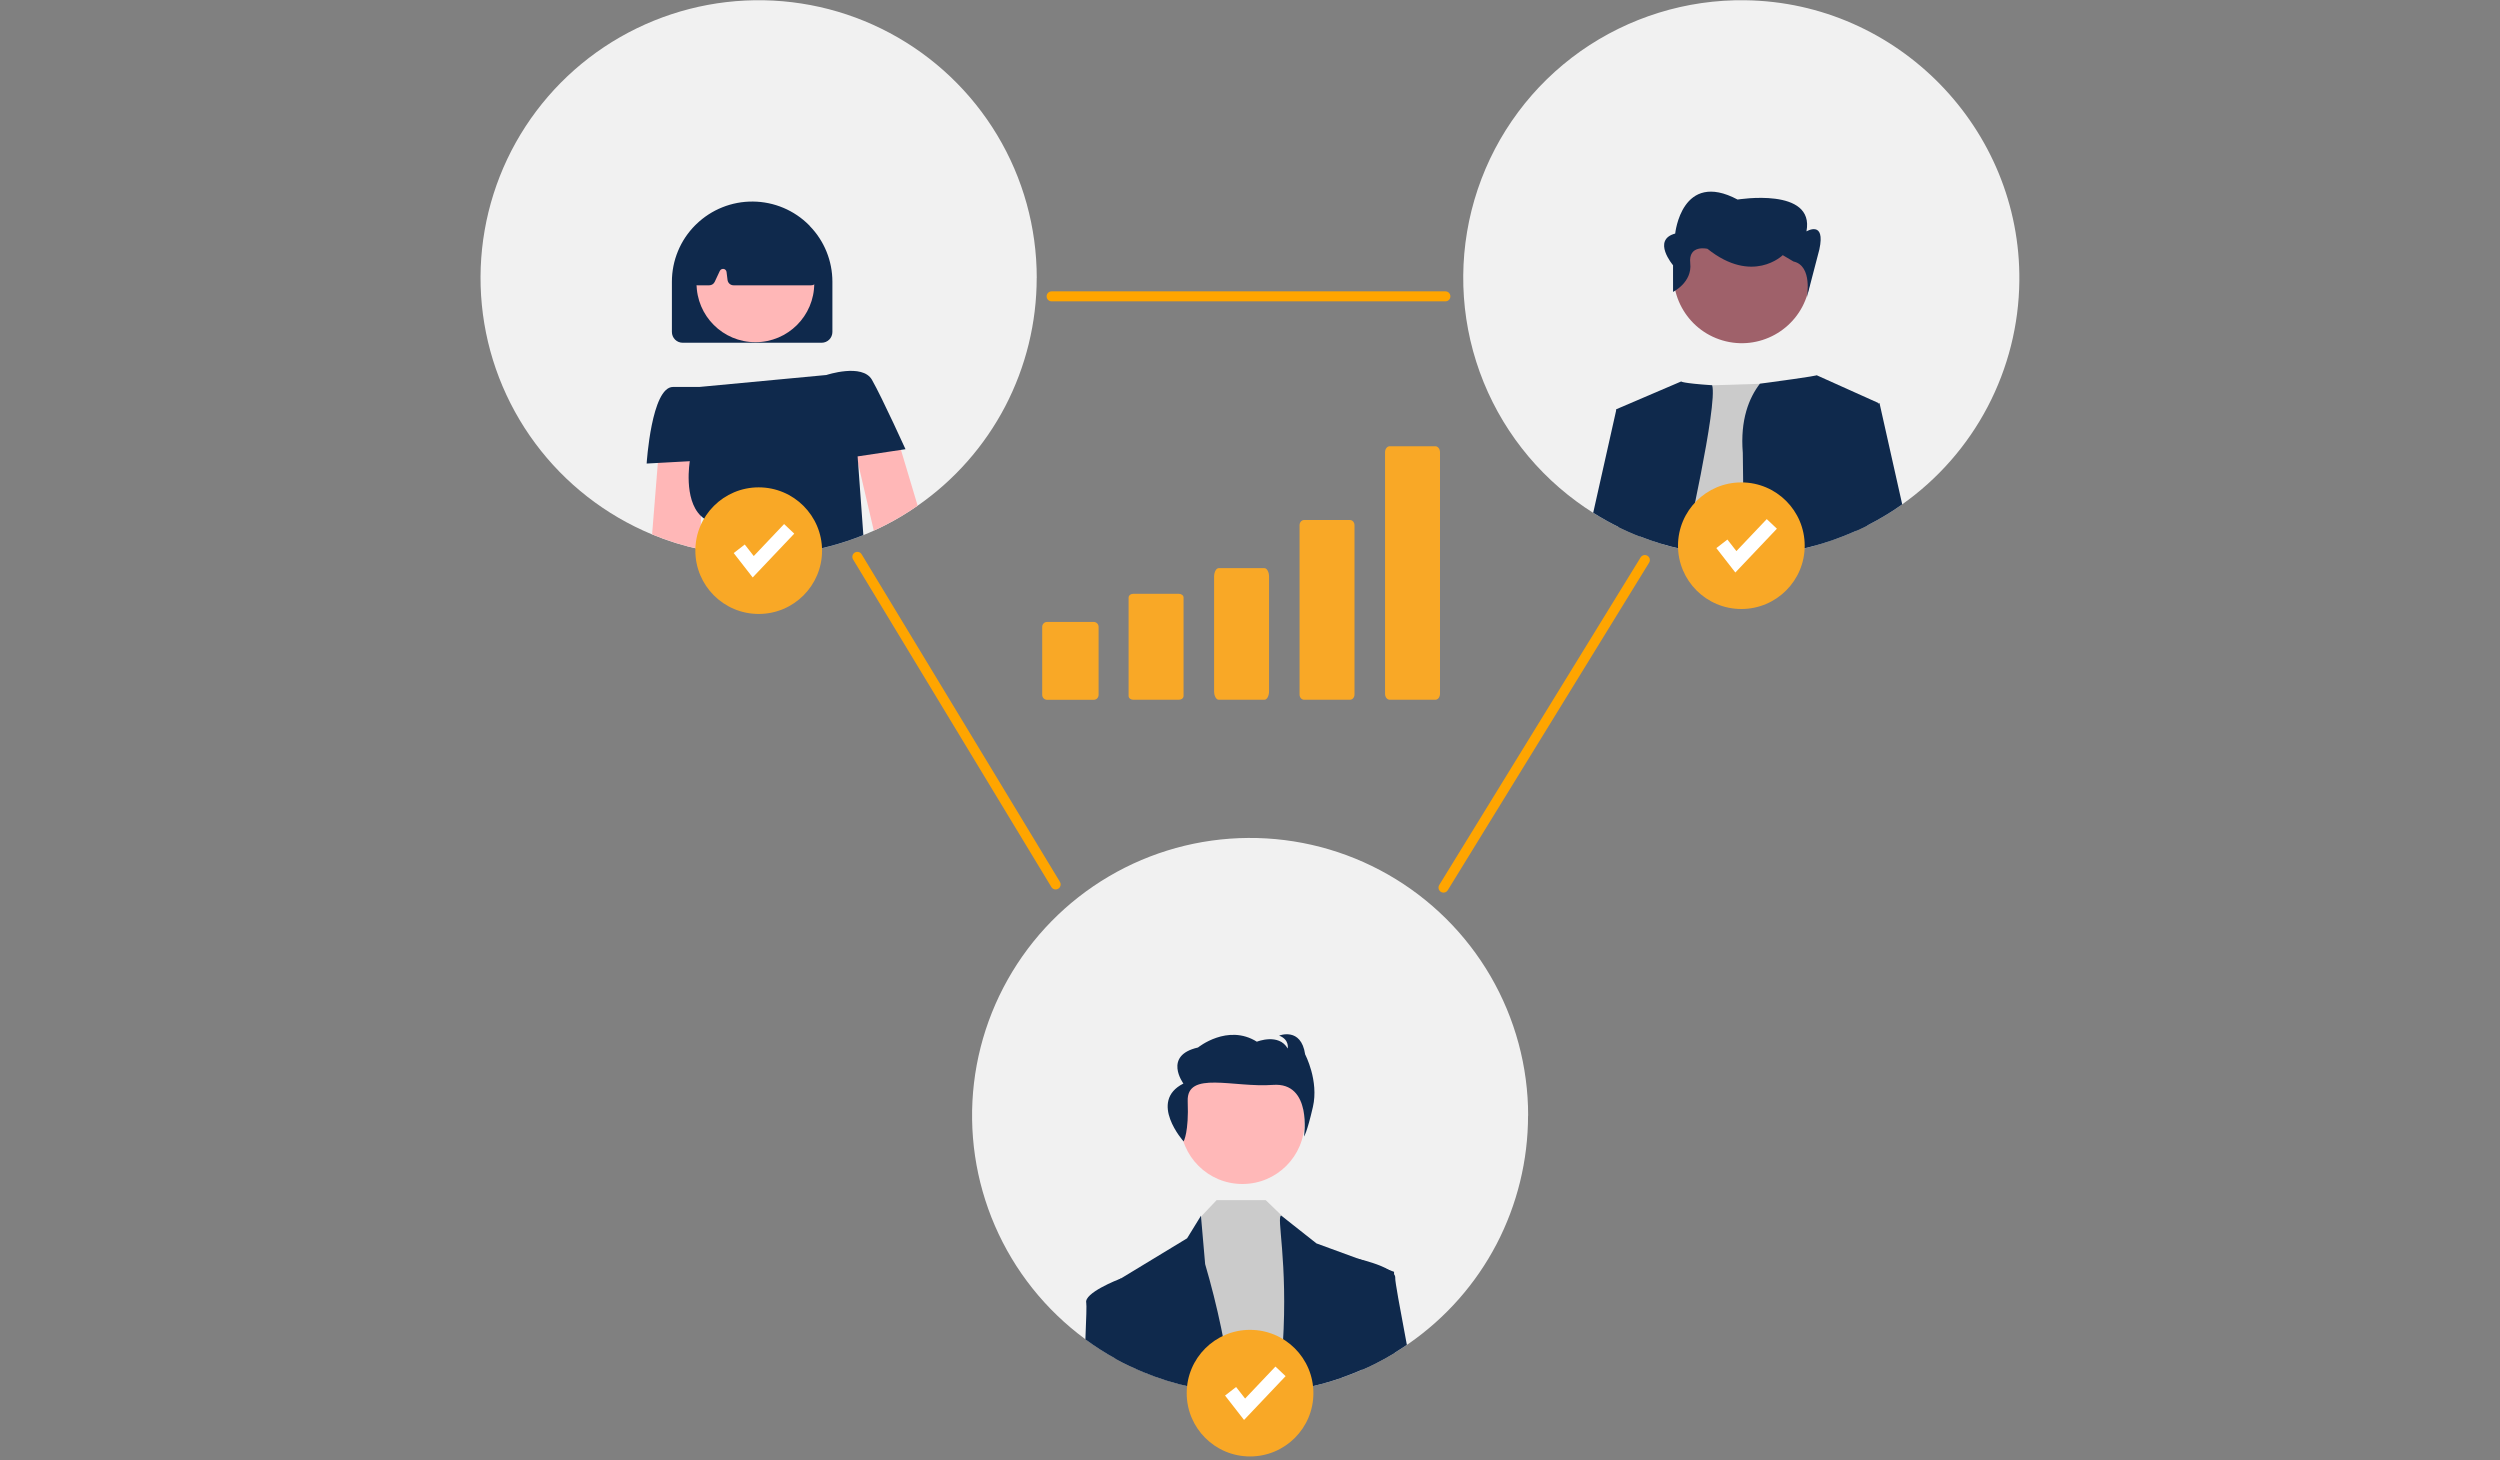 <svg width="500" height="292" viewBox="0 0 500 292" fill="none" xmlns="http://www.w3.org/2000/svg">
<rect x="0" y="0" width="500" height="292" fill="#808080" stroke="none"/>
<g clip-path="url(#clip0_141_1461)">
<path d="M218.76 139.96H209.4C209.15 139.96 208.9 139.85 208.72 139.67C208.54 139.48 208.44 139.23 208.44 138.96V125.39C208.44 125.12 208.54 124.87 208.72 124.68C208.9 124.49 209.14 124.39 209.4 124.39H218.76C219.01 124.39 219.26 124.5 219.44 124.68C219.62 124.87 219.72 125.12 219.72 125.39V138.96C219.72 139.23 219.62 139.48 219.44 139.67C219.26 139.86 219.02 139.96 218.76 139.96Z" fill="#F9A826"/>
<path d="M235.78 139.95H226.65C226.4 139.95 226.17 139.87 225.99 139.73C225.81 139.59 225.72 139.4 225.72 139.2V119.51C225.72 119.31 225.82 119.12 225.99 118.98C226.16 118.84 226.4 118.76 226.65 118.76H235.78C236.03 118.76 236.26 118.84 236.44 118.98C236.62 119.12 236.71 119.31 236.71 119.51V139.2C236.71 139.4 236.61 139.59 236.44 139.73C236.27 139.87 236.03 139.95 235.78 139.95Z" fill="#F9A826"/>
<path d="M252.88 139.95H243.75C243.5 139.95 243.27 139.77 243.09 139.45C242.91 139.13 242.82 138.7 242.82 138.25V115.33C242.82 114.88 242.92 114.45 243.09 114.13C243.26 113.81 243.5 113.63 243.75 113.63H252.88C253.13 113.63 253.36 113.81 253.54 114.13C253.72 114.45 253.81 114.88 253.81 115.33V138.25C253.81 138.7 253.71 139.13 253.54 139.45C253.37 139.77 253.13 139.95 252.88 139.95Z" fill="#F9A826"/>
<path d="M269.97 139.95H260.84C260.6 139.95 260.36 139.85 260.19 139.66C260.02 139.47 259.91 139.2 259.91 138.92V105.03C259.91 104.75 260.02 104.49 260.19 104.29C260.36 104.1 260.6 103.99 260.84 104H269.97C270.21 104 270.45 104.1 270.62 104.29C270.79 104.48 270.9 104.75 270.9 105.03V138.92C270.9 139.2 270.79 139.46 270.62 139.66C270.45 139.85 270.21 139.96 269.97 139.95Z" fill="#F9A826"/>
<path d="M287.07 139.95H277.94C277.69 139.95 277.46 139.82 277.28 139.6C277.1 139.38 277.01 139.07 277.01 138.76V90.44C277.01 90.12 277.11 89.82 277.28 89.6C277.45 89.38 277.69 89.25 277.94 89.25H287.07C287.32 89.25 287.55 89.38 287.73 89.6C287.91 89.82 288 90.13 288 90.44V138.76C288 139.08 287.9 139.38 287.73 139.6C287.56 139.82 287.32 139.95 287.07 139.95Z" fill="#F9A826"/>
<path d="M207.34 55.57C207.34 64.52 205.18 73.34 201.04 81.28C196.89 89.22 190.88 96.03 183.53 101.14C181.46 102.59 179.29 103.89 177.03 105.04C176.28 105.42 175.53 105.79 174.76 106.13C174.07 106.45 173.38 106.74 172.67 107.03C163.93 110.56 154.44 111.83 145.07 110.71C143.45 110.52 141.85 110.26 140.27 109.92C140.2 109.91 140.13 109.89 140.06 109.88C136.75 109.18 133.52 108.18 130.4 106.88C121.1 103.02 113.02 96.72 107.03 88.64C101.04 80.56 97.35 71.01 96.37 61C95.39 50.99 97.15 40.91 101.45 31.82C105.76 22.73 112.46 14.98 120.83 9.4C129.23 3.81 138.96 0.6 149.02 0.11C159.08 -0.38 169.08 1.86 177.96 6.6C186.84 11.34 194.26 18.4 199.44 27.02C204.62 35.64 207.35 45.51 207.35 55.57H207.34Z" fill="#F1F1F1"/>
<path d="M161.98 45.21C161.93 45.15 161.88 45.1 161.83 45.05C158.86 42.05 154.82 40.35 150.6 40.31C146.38 40.27 142.31 41.89 139.28 44.82C139.25 44.85 139.22 44.88 139.19 44.91C139.15 44.94 139.12 44.98 139.08 45.01C137.59 46.5 136.4 48.26 135.6 50.21C134.79 52.16 134.38 54.24 134.38 56.35V66.4C134.38 66.97 134.61 67.52 135.01 67.92C135.41 68.32 135.96 68.55 136.53 68.55H164.33C164.9 68.55 165.45 68.32 165.85 67.92C166.25 67.52 166.48 66.97 166.48 66.4V56.35C166.48 52.2 164.87 48.2 161.97 45.22L161.98 45.21Z" fill="#0F294C"/>
<path d="M151.08 68.44C157.58 68.44 162.85 63.18 162.85 56.68C162.85 50.18 157.58 44.92 151.08 44.92C144.58 44.92 139.31 50.18 139.31 56.68C139.31 63.18 144.58 68.44 151.08 68.44Z" fill="#FFB7B7"/>
<path d="M163.45 55.69L162.06 45.99C162.02 45.69 161.86 45.42 161.63 45.23C161.55 45.17 161.47 45.11 161.38 45.07C154.26 41.74 147.04 41.74 139.92 45.07C139.82 45.11 139.74 45.17 139.66 45.24C139.63 45.26 139.6 45.29 139.57 45.32C139.38 45.52 139.26 45.77 139.23 46.04L138.3 55.75C138.28 55.92 138.3 56.08 138.36 56.24C138.41 56.4 138.5 56.54 138.61 56.67C138.79 56.87 139.03 57 139.3 57.04C139.36 57.05 139.43 57.06 139.5 57.06H141.86C142.09 57.06 142.31 56.99 142.5 56.87C142.69 56.75 142.85 56.57 142.94 56.37L143.96 54.19C144.03 54.05 144.14 53.93 144.27 53.86C144.41 53.79 144.57 53.76 144.72 53.78C144.87 53.8 145.02 53.88 145.12 53.99C145.22 54.1 145.3 54.25 145.31 54.4L145.51 56.01C145.55 56.3 145.69 56.56 145.91 56.76C146.13 56.95 146.41 57.06 146.7 57.06H162.24C162.44 57.06 162.64 57.01 162.82 56.91C162.94 56.84 163.05 56.76 163.15 56.65C163.26 56.52 163.35 56.37 163.39 56.2C163.44 56.04 163.45 55.86 163.42 55.69H163.45Z" fill="#0F294C"/>
<path d="M180.19 89.98L183.53 101.13C181.46 102.58 179.29 103.88 177.03 105.03C176.28 105.41 175.53 105.78 174.76 106.12L171.3 91.32L169.96 85.58L178.59 84.62L180.19 89.97V89.98Z" fill="#FFB7B7"/>
<path d="M140.49 88.13L140.2 103.2L140.08 109.87C136.77 109.17 133.54 108.17 130.42 106.87L131.57 92.59L131.86 88.99L140.5 88.13H140.49Z" fill="#FFB7B7"/>
<path d="M180.19 89.98L171.52 91.28L171.63 92.7L172.67 107.02C163.93 110.55 154.44 111.82 145.07 110.7C143.45 110.51 141.85 110.25 140.27 109.91C140.98 106.93 141.59 104.25 140.84 103.73C140.61 103.57 140.4 103.39 140.19 103.2C136.66 99.84 137.96 92.24 137.96 92.24L131.55 92.59L129.33 92.71C129.33 92.71 130.29 77.39 134.6 77.39H139.87L165.28 75C165.28 75 172.47 72.61 174.39 75.96C175.4 77.72 177.19 81.44 178.67 84.59C180.01 87.45 181.1 89.84 181.1 89.84L180.18 89.98H180.19Z" fill="#0F294C"/>
<path d="M403.87 56.18C403.78 64.95 401.61 73.57 397.54 81.34C393.47 89.11 387.61 95.8 380.44 100.87C380.32 100.96 380.19 101.05 380.06 101.14C379.93 101.24 379.79 101.33 379.65 101.42C378.84 101.98 378.02 102.51 377.19 103.01C376.01 103.73 374.8 104.4 373.57 105.03C373.53 105.05 373.49 105.07 373.45 105.09C372.74 105.45 372.03 105.8 371.3 106.12C371.28 106.12 371.26 106.14 371.23 106.15C371.06 106.23 370.88 106.31 370.71 106.38C369.37 106.97 368.01 107.51 366.62 107.99C365.44 108.41 364.23 108.78 363.02 109.11C360.53 109.8 357.99 110.3 355.42 110.63C353.23 110.91 351.03 111.06 348.82 111.08C348.64 111.08 348.46 111.08 348.27 111.08C347.07 111.08 345.87 111.04 344.68 110.97C343.65 110.9 342.62 110.81 341.6 110.69C340.03 110.5 338.48 110.25 336.96 109.93C336.89 109.93 336.83 109.91 336.76 109.89C336.71 109.89 336.65 109.87 336.6 109.86C335.07 109.54 333.56 109.15 332.07 108.7C330.67 108.28 329.31 107.8 327.96 107.27C327.62 107.14 327.27 107 326.93 106.86C326.08 106.51 325.24 106.14 324.42 105.74C324.18 105.63 323.95 105.52 323.71 105.4C322.91 105.01 322.13 104.61 321.36 104.17C320.43 103.66 319.53 103.12 318.63 102.56C317.5 101.85 316.4 101.1 315.33 100.31C305.83 93.34 298.8 83.54 295.24 72.32C291.68 61.1 291.79 49.04 295.54 37.88C299.29 26.72 306.49 17.04 316.11 10.24C325.75 3.46 337.28 -0.12 349.06 0.05C379.55 0.47 404.2 25.74 403.87 56.19V56.18Z" fill="#F1F1F1"/>
<path d="M336.6 109.87C335.07 109.55 333.56 109.16 332.07 108.71L337.16 77.22L342.43 77.06L351.98 76.76L356.88 76.61C356.88 76.61 360.36 91.86 363.01 109.14C360.52 109.83 357.98 110.33 355.41 110.66C353.22 110.94 351.02 111.09 348.81 111.11C348.63 111.11 348.45 111.11 348.26 111.11C347.06 111.11 345.86 111.07 344.67 111C343.63 110.93 342.61 110.84 341.59 110.72C340.02 110.53 338.47 110.28 336.95 109.96C336.88 109.96 336.82 109.94 336.75 109.92C336.7 109.92 336.64 109.9 336.59 109.89L336.6 109.87Z" fill="#CBCBCB"/>
<path d="M336.97 109.94C336.9 109.94 336.84 109.92 336.77 109.9C336.72 109.9 336.66 109.88 336.61 109.87C335.08 109.55 333.57 109.16 332.08 108.71C330.68 108.29 329.32 107.81 327.97 107.28C327.63 107.15 327.28 107.01 326.94 106.87C326.09 106.52 325.25 106.15 324.43 105.75C324.19 105.64 323.96 105.53 323.72 105.41L323.3 81.83L336.24 76.29C336.24 76.29 336.28 76.63 342.43 77.05C343.6 80.86 336.97 109.94 336.97 109.94Z" fill="#0F294C"/>
<path d="M375.65 80.71L373.21 93.52L373.44 105.1C372.73 105.46 372.02 105.81 371.29 106.13C371.27 106.13 371.25 106.15 371.22 106.16C371.05 106.24 370.87 106.32 370.7 106.39C369.36 106.98 368 107.52 366.61 108C365.43 108.42 364.22 108.79 363.01 109.12C360.52 109.81 357.98 110.31 355.41 110.64C353.22 110.92 351.02 111.07 348.81 111.09L348.56 90.57C348.02 83.95 349.8 79.58 351.98 76.74C363.6 75.19 363.34 75.05 363.34 75.05L375.66 80.59L375.64 80.7L375.65 80.71Z" fill="#0F294C"/>
<path d="M328.85 83.67L327.97 107.27C327.63 107.14 327.28 107 326.94 106.86C326.09 106.51 325.25 106.14 324.43 105.74C324.19 105.63 323.96 105.52 323.72 105.4C322.92 105.01 322.14 104.61 321.37 104.17C320.44 103.66 319.54 103.12 318.64 102.56L323.29 81.82L328.84 83.67H328.85Z" fill="#0F294C"/>
<path d="M380.44 100.87C380.32 100.96 380.19 101.05 380.06 101.14C379.93 101.24 379.79 101.33 379.65 101.42C378.84 101.98 378.02 102.51 377.19 103.01C376.01 103.73 374.8 104.4 373.57 105.03C373.53 105.05 373.49 105.07 373.45 105.09C372.72 105.46 371.98 105.82 371.24 106.15L370.36 82.46L375.66 80.7L375.9 80.62L380.44 100.86V100.87Z" fill="#0F294C"/>
<path d="M361.5 58.79C363.63 51.53 359.48 43.93 352.23 41.81C344.98 39.69 337.38 43.85 335.25 51.11C333.12 58.37 337.27 65.97 344.52 68.09C351.77 70.21 359.37 66.05 361.5 58.79Z" fill="#9F616A"/>
<path d="M334.61 58.38V53.05C334.61 53.05 330.31 47.99 335.04 46.71C335.04 46.71 336.33 33.96 347.52 39.91C347.52 39.91 363.01 37.36 361.29 46.28C361.29 46.28 365.16 43.95 363.87 49.9L361.37 59.48C361.37 59.48 362.58 53.15 358.7 52.3L356.55 51.03C356.55 51.03 350.53 56.98 341.49 49.76C341.49 49.76 337.62 48.84 338.05 52.66C338.48 56.48 334.61 58.38 334.61 58.38Z" fill="#0F294C"/>
<path d="M305.61 223.12C305.61 232.07 303.45 240.89 299.31 248.83C295.16 256.77 289.15 263.58 281.8 268.69C281.67 268.79 281.53 268.88 281.39 268.97C280.58 269.53 279.76 270.06 278.93 270.56C277.75 271.28 276.54 271.95 275.31 272.58C274.56 272.96 273.81 273.33 273.04 273.67C272.85 273.76 272.65 273.85 272.46 273.93C271.12 274.52 269.76 275.06 268.37 275.54C264.74 276.81 260.98 277.7 257.17 278.18C254.8 278.48 252.42 278.64 250.03 278.63C248.83 278.63 247.63 278.59 246.44 278.52C245.4 278.45 244.38 278.36 243.36 278.24C241.73 278.04 240.11 277.78 238.52 277.44C238.47 277.44 238.41 277.42 238.36 277.41C235.05 276.71 231.82 275.71 228.7 274.41C227.85 274.06 227.01 273.69 226.19 273.29C225.15 272.8 224.13 272.28 223.13 271.72C214.55 266.98 207.37 260.07 202.33 251.67C197.29 243.27 194.56 233.69 194.42 223.9C194.28 214.11 196.74 204.46 201.54 195.92C206.34 187.38 213.32 180.26 221.76 175.29C230.21 170.31 239.82 167.66 249.62 167.59C259.42 167.52 269.07 170.04 277.59 174.9C286.11 179.76 293.18 186.77 298.11 195.24C303.03 203.71 305.63 213.33 305.63 223.12H305.61Z" fill="#F1F1F1"/>
<path d="M248.48 236.8C255.34 236.8 260.9 231.25 260.9 224.4C260.9 217.55 255.34 212 248.48 212C241.62 212 236.06 217.55 236.06 224.4C236.06 231.25 241.62 236.8 248.48 236.8Z" fill="#FFB8B8"/>
<path d="M243.34 278.25C241.71 278.05 240.09 277.79 238.5 277.45L240.01 243.52L240.23 243.29L243.32 240.03H253.15L256.78 243.54L257.09 243.84L264.85 251.26L268.35 275.54C264.72 276.81 260.96 277.7 257.15 278.18C254.78 278.48 252.4 278.64 250.01 278.63C248.81 278.63 247.61 278.59 246.42 278.51C245.38 278.44 244.36 278.35 243.34 278.23V278.25Z" fill="#CBCBCB"/>
<path d="M226.17 273.29C225.13 272.8 224.11 272.28 223.11 271.73C223.01 262.54 222.94 256.44 222.94 256.44L224.11 255.73C224.11 255.73 224.14 255.72 224.15 255.71L237.42 247.66L240.2 243.14V243.3L241.03 252.83C243.5 261.25 245.3 269.84 246.4 278.54C245.36 278.47 244.34 278.38 243.32 278.26C241.69 278.06 240.07 277.8 238.48 277.46C238.43 277.46 238.37 277.44 238.32 277.43C235.01 276.73 231.78 275.73 228.66 274.43C227.81 274.08 226.97 273.71 226.15 273.31L226.17 273.29Z" fill="#0F294C"/>
<path d="M268.35 275.55C264.72 276.82 260.96 277.71 257.15 278.19C256.62 275.1 256.43 271.96 256.57 268.83C257.61 252.3 255.22 243.13 256.25 243.13L256.78 243.54L263.29 248.68L271.87 251.82L277.77 253.98L278.81 254.36V254.85C278.81 256.55 278.82 262.52 278.91 270.55C277.73 271.27 276.52 271.94 275.29 272.57C274.54 272.95 273.79 273.32 273.02 273.66C272.83 273.75 272.63 273.84 272.44 273.92C271.1 274.51 269.74 275.05 268.35 275.53V275.55Z" fill="#0F294C"/>
<path d="M236.73 228.28C236.73 228.28 237.79 226.43 237.54 220.25C237.3 214.07 246.72 217.57 254.59 216.98C262.47 216.39 260.8 227.3 260.8 227.3C260.8 227.3 261.37 226.65 262.58 221.39C263.8 216.13 261.03 210.88 261.03 210.88C260.22 205.35 255.83 207.12 255.83 207.12C257.94 207.94 257.54 209.7 257.54 209.7C255.75 206.57 251.37 208.34 251.37 208.34C245.52 204.68 239.6 209.5 239.6 209.5C232.54 211.1 236.68 216.71 236.68 216.71C229.58 220.29 236.72 228.29 236.72 228.29L236.73 228.28Z" fill="#0F294C"/>
<path d="M217.08 267.87C217.26 263.66 217.34 260.95 217.25 260.57C216.76 258.6 223.5 255.96 224.11 255.72C224.12 255.72 224.14 255.71 224.15 255.7L225.52 256.43L226.16 273.29C225.12 272.8 224.1 272.28 223.1 271.73C221.01 270.58 219 269.29 217.07 267.87H217.08Z" fill="#0F294C"/>
<path d="M278.92 270.56C277.74 271.28 276.53 271.95 275.3 272.58C274.55 272.96 273.8 273.33 273.03 273.67C272.84 273.76 272.64 273.85 272.45 273.93L270.29 252.66L271.55 251.74C271.55 251.74 271.67 251.77 271.87 251.82C272.88 252.07 275.99 252.89 277.77 253.98C278.17 254.21 278.52 254.5 278.81 254.86C278.99 255.07 279.07 255.34 279.05 255.62C278.99 256.18 279.95 261.44 281.37 268.97C280.56 269.53 279.74 270.06 278.91 270.56H278.92Z" fill="#0F294C"/>
<path d="M348.27 121.8C355.27 121.8 360.94 116.13 360.94 109.14C360.94 102.15 355.27 96.48 348.27 96.48C341.27 96.48 335.6 102.15 335.6 109.14C335.6 116.13 341.27 121.8 348.27 121.8Z" fill="#F9A826"/>
<path d="M347.06 114.49L343.27 109.62L345.48 107.91L347.28 110.22L353.35 103.82L355.38 105.74L347.08 114.49H347.06Z" fill="white"/>
<path d="M151.74 122.79C158.74 122.79 164.41 117.12 164.41 110.13C164.41 103.14 158.74 97.47 151.74 97.47C144.74 97.47 139.07 103.14 139.07 110.13C139.07 117.12 144.74 122.79 151.74 122.79Z" fill="#F9A826"/>
<path d="M150.53 115.48L146.74 110.61L148.95 108.9L150.75 111.21L156.82 104.81L158.85 106.73L150.55 115.48H150.53Z" fill="white"/>
<path d="M250.01 291.29C257.01 291.29 262.68 285.62 262.68 278.63C262.68 271.64 257.01 265.97 250.01 265.97C243.01 265.97 237.34 271.64 237.34 278.63C237.34 285.62 243.01 291.29 250.01 291.29Z" fill="#F9A826"/>
<path d="M248.8 283.98L245.01 279.11L247.22 277.4L249.02 279.71L255.09 273.31L257.12 275.23L248.82 283.98H248.8Z" fill="white"/>
<path d="M328.97 112.01L288.7 177.52" stroke="#FFA500" stroke-width="2" stroke-linecap="round"/>
<path d="M171.47 111.37L211.13 176.89" stroke="#FFA500" stroke-width="2" stroke-linecap="round"/>
<path d="M210.32 59.27H289.08" stroke="#FFA500" stroke-width="2" stroke-linecap="round"/>
</g>
<defs>
<clipPath id="clip0_141_1461">
<rect width="500" height="291.33" fill="white"/>
</clipPath>
</defs>
</svg>
